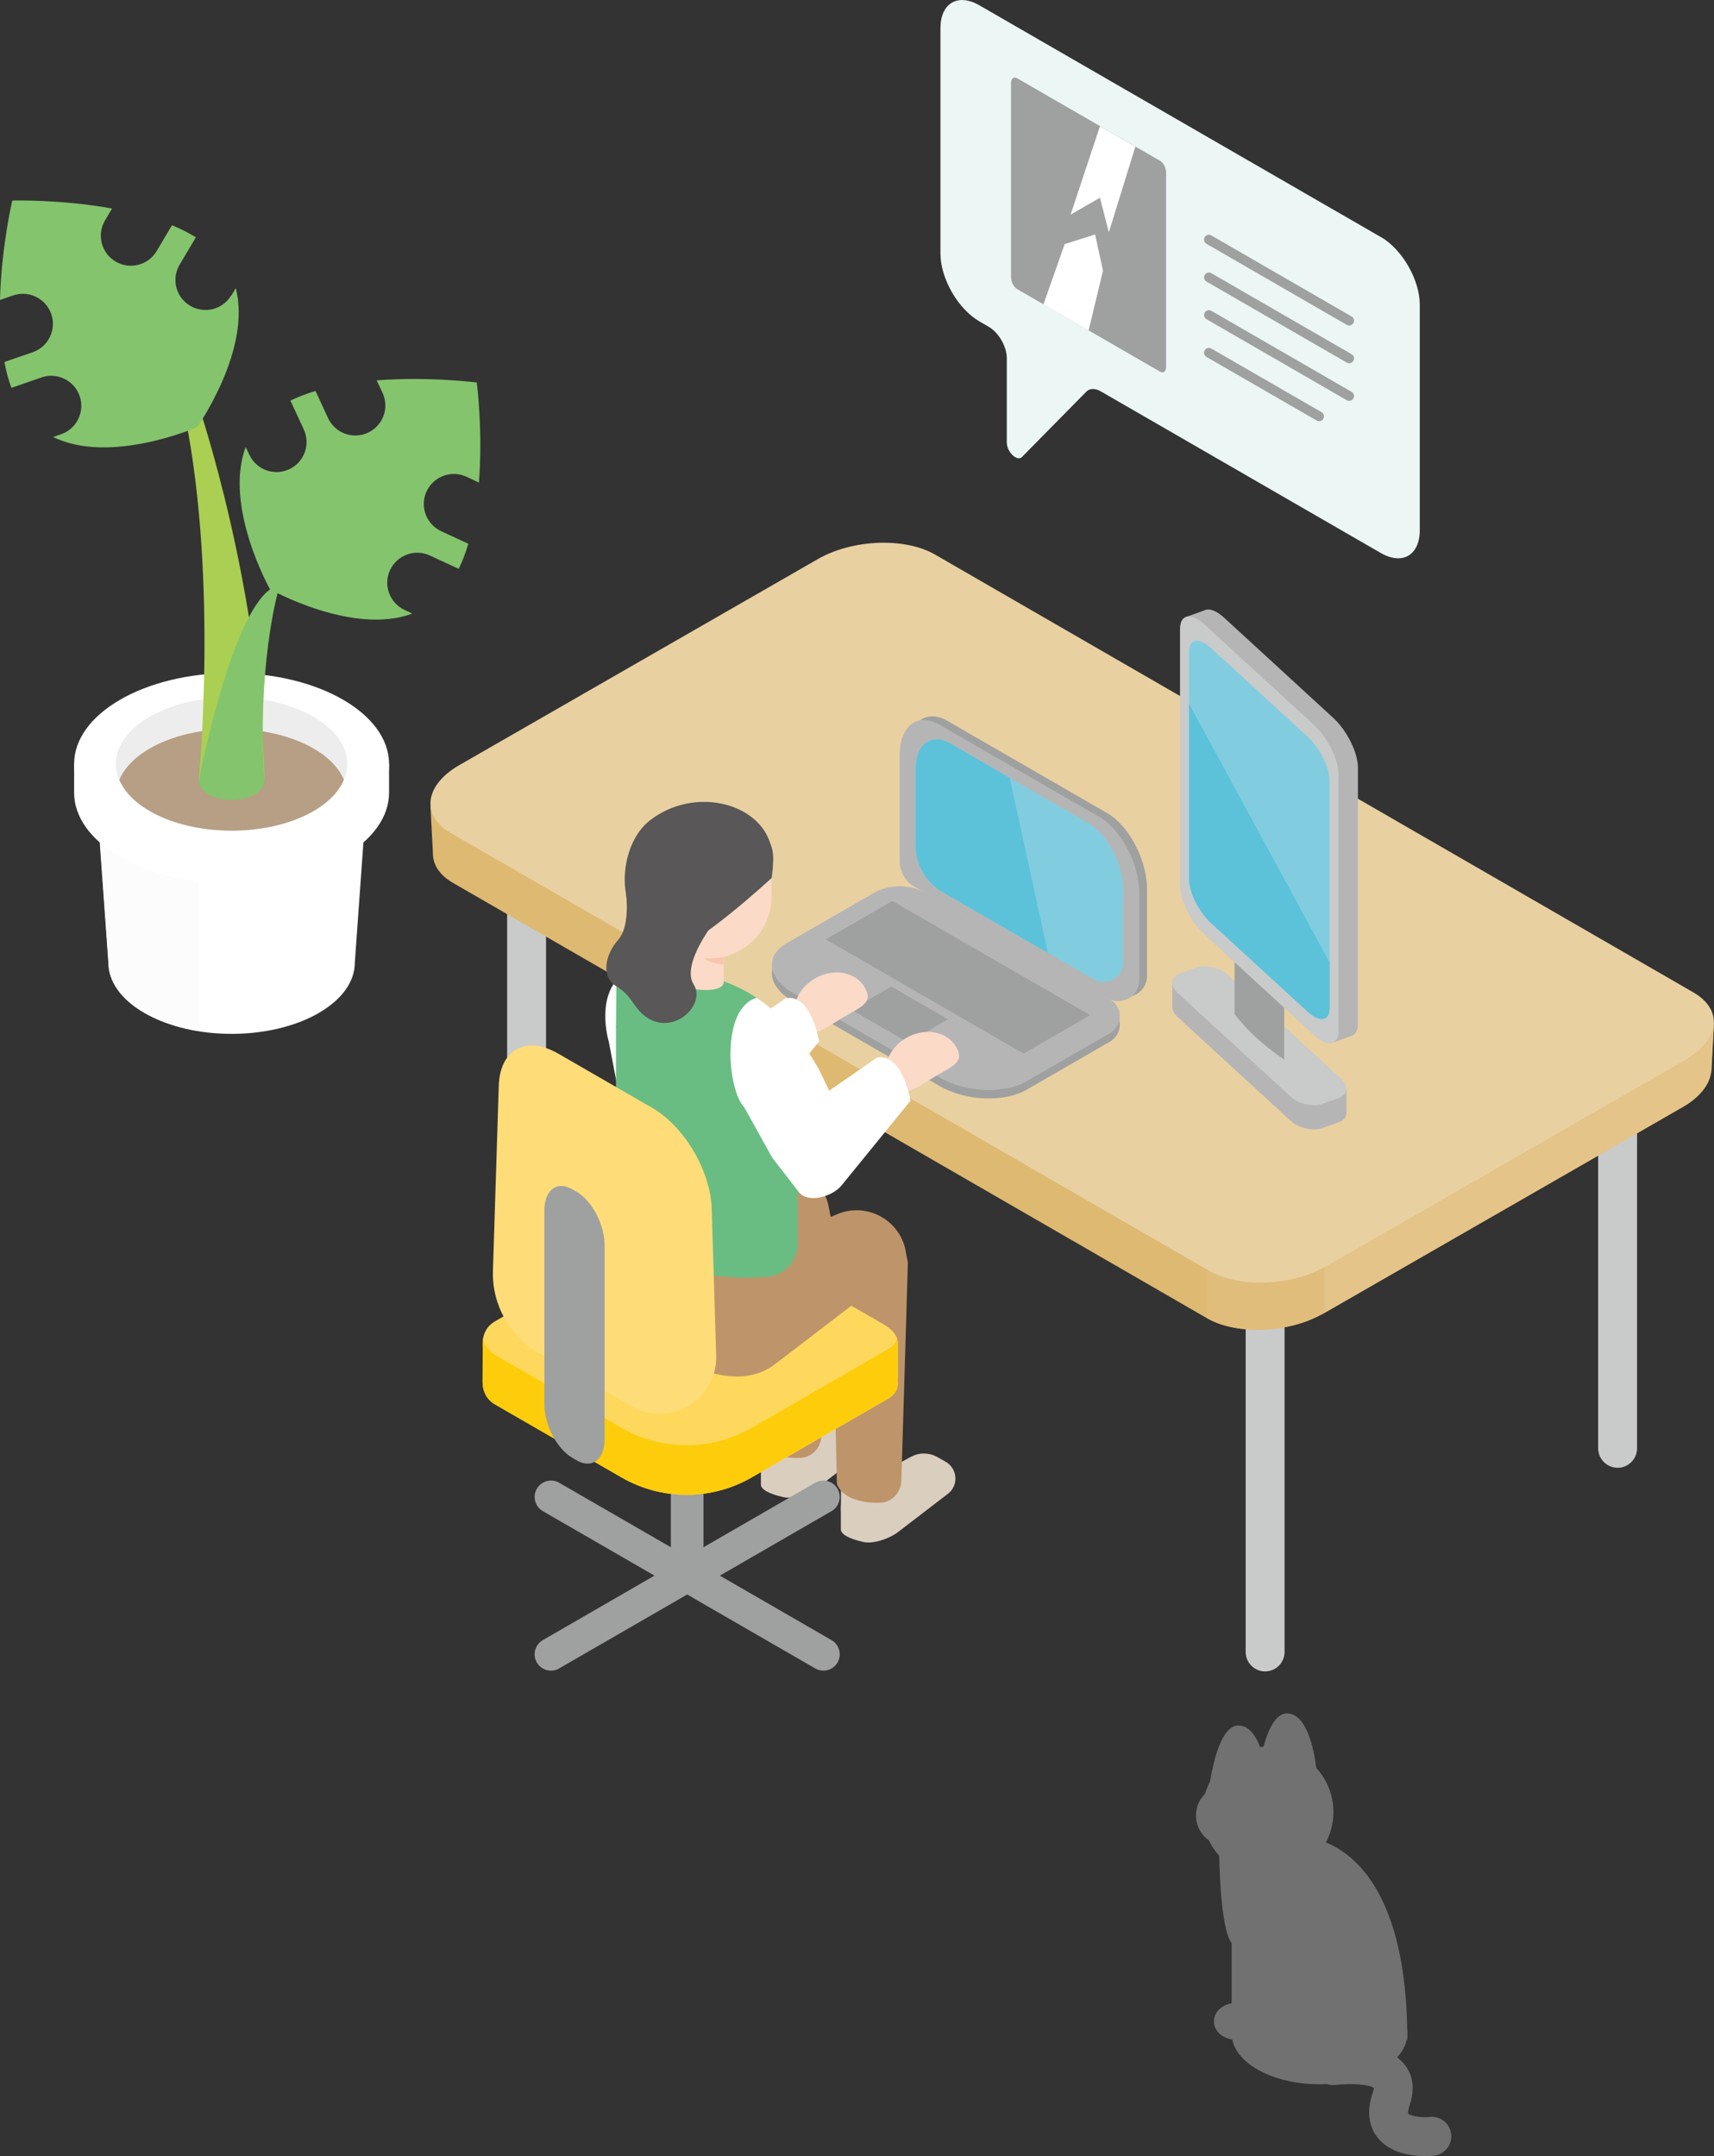 <?xml version="1.0" encoding="UTF-8"?><svg id="_レイヤー_2" xmlns="http://www.w3.org/2000/svg" viewBox="0 0 176.22 221.7"><rect x="0" y="0" width="176.22" height="221.7" fill="#333333" stroke="none"/><g id="_レイヤー_2-2"><path d="m166.31,150.92c-1.1,0-2-.9-2-2v-43.61c0-1.1.9-2,2-2s2,.9,2,2v43.61c0,1.1-.9,2-2,2Z" style="fill:#c9caca; stroke-width:0px;"/><path d="m130.07,171.86c-1.1,0-2-.9-2-2v-43.61c0-1.1.9-2,2-2s2,.9,2,2v43.61c0,1.1-.9,2-2,2Z" style="fill:#c9caca; stroke-width:0px;"/><path d="m54.14,128.01c-1.1,0-2-.9-2-2v-43.61c0-1.1.9-2,2-2s2,.9,2,2v43.61c0,1.1-.9,2-2,2Z" style="fill:#c9caca; stroke-width:0px;"/><path d="m176.21,105.22l-7.41-1.25-72.43-41.82c-3.09-1.78-8.48-1.56-12.04.5l-36.41,20.93-3.66-.62.25,4.82c0,1.13.68,2.21,2.08,3.01l77.48,44.74c3.09,1.78,8.48,1.56,12.04-.5l36.87-21.19c1.81-1.04,2.79-2.36,2.93-3.63h.02l.27-4.99h.01Z" style="fill:#deb971; stroke-width:0px;"/><path d="m124.33,130.68l-77.97-45.02c-3.1-1.79-2.73-4.91.83-6.97l36.87-21.19c3.56-2.06,8.97-2.27,12.07-.48l77.97,45.02c3.1,1.79,2.73,4.91-.83,6.97l-36.87,21.19c-3.56,2.06-8.97,2.27-12.07.48h0Z" style="fill:#e9d0a1; stroke-width:0px;"/><path d="m176.2,105.22c-.06,1.32-1.05,2.7-2.92,3.79l-36.87,21.19c-.09.05-.19.09-.28.13v4.69l36.87-21.19c1.81-1.04,2.79-2.36,2.93-3.63h.02l.27-4.99h-.02Z" style="fill:#e4c489; stroke-width:0px;"/><path d="m124.33,130.68h-.24v4.85c2.63,1.52,6.93,1.57,10.35.28l1.69-.78v-4.69c-3.56,1.92-8.77,2.09-11.79.34h0Z" style="fill:#e0bd7b; stroke-width:0px;"/><path d="m141.96,24.37L100.7.55c-2.22-1.28-4.01-.23-4.01,2.35v23.17c0,2.57,1.8,5.7,4.01,6.98l.95.55c1.03.59,1.86,2.04,1.86,3.23v8.67c0,.97,1.07,2,1.56,1.49l6.62-6.72c.35-.36.91-.36,1.5-.02l28.77,16.61c2.22,1.28,4.01.23,4.01-2.35v-23.17c0-2.57-1.8-5.7-4.01-6.98h0Z" style="fill:#ebf6f5; stroke-width:0px;"/><path d="m119.26,38.21l-14.68-8.48c-.35-.2-.63-.74-.63-1.2V8.53c0-.46.28-.68.63-.48l14.68,8.48c.35.2.63.74.63,1.2v20c0,.46-.28.68-.63.48Z" style="fill:#9fa0a0; stroke-width:0px;"/><path d="m138.71,33.47c-.08,0-.17-.02-.25-.07l-14.42-8.33c-.24-.14-.32-.44-.18-.68s.44-.32.68-.18l14.42,8.33c.24.14.32.44.18.68-.09.16-.26.25-.43.25Z" style="fill:#9fa0a0; stroke-width:0px;"/><path d="m138.71,37.35c-.08,0-.17-.02-.25-.07l-14.42-8.33c-.24-.14-.32-.44-.18-.68s.44-.32.68-.18l14.42,8.33c.24.14.32.44.18.68-.09.16-.26.25-.43.25Z" style="fill:#9fa0a0; stroke-width:0px;"/><path d="m138.71,41.22c-.08,0-.17-.02-.25-.07l-14.42-8.33c-.24-.14-.32-.44-.18-.68s.44-.32.68-.18l14.42,8.33c.24.14.32.44.18.68-.09.16-.26.25-.43.25Z" style="fill:#9fa0a0; stroke-width:0px;"/><path d="m135.62,43.31c-.08,0-.17-.02-.25-.07l-11.33-6.54c-.24-.14-.32-.44-.18-.68s.44-.32.68-.18l11.33,6.54c.24.14.32.44.18.68-.09.16-.26.25-.43.25Z" style="fill:#9fa0a0; stroke-width:0px;"/><polygon points="113.09 12.98 116.73 15.08 114 23.89 113.09 20.33 110.07 22.07 113.09 12.98" style="fill:#fff; stroke-width:0px;"/><polygon points="107.28 31.3 109.46 25.1 112.59 24.11 113.4 27.84 111.92 33.98 107.28 31.3" style="fill:#fff; stroke-width:0px;"/><path d="m97.47,74.16l16.35,9.44c2.27,1.31,4.11,4.83,4.11,7.85v8.9c0,1.66-1.8,2.7-3.23,1.87l-19.79-11.43c-.96-.55-1.54-1.57-1.54-2.68v-10.85c0-3.03,1.84-4.42,4.11-3.11h0Z" style="fill:#9fa0a0; stroke-width:0px;"/><path d="m81.53,102.96l15.12,8.73c2.63,1.52,6.6,1.68,8.88.37l8.59-4.96c1.34-.77,1.34-2.71,0-3.48l-18.85-10.88c-1.71-.99-3.82-.99-5.53,0l-8.84,5.1c-2.28,1.31-1.99,3.61.64,5.13h-.01Z" style="fill:#9fa0a0; stroke-width:0px;"/><path d="m81.53,102.09l15.12,8.73c2.63,1.52,6.6,1.68,8.88.37l8.59-4.96c1.34-.77,1.34-2.71,0-3.48l-18.85-10.88c-1.71-.99-3.82-.99-5.53,0l-8.84,5.1c-2.28,1.31-1.99,3.61.64,5.13h-.01Z" style="fill:#b5b5b6; stroke-width:0px;"/><path d="m96.62,74.53l16.39,9.46c2.28,1.31,4.12,4.84,4.12,7.87v8.92c0,1.66-1.8,2.7-3.24,1.87l-19.84-11.45c-.96-.55-1.55-1.58-1.55-2.68v-10.87c0-3.03,1.84-4.43,4.12-3.11h0Z" style="fill:#b5b5b6; stroke-width:0px;"/><path d="m97.71,76.45l14.2,8.2c1.97,1.14,3.57,4.19,3.57,6.82v7.46c0,1.56-1.69,2.54-3.04,1.76l-15.49-8.95c-1.74-1-2.81-2.86-2.81-4.86v-7.73c0-2.63,1.6-3.84,3.57-2.7h0Z" style="fill:#81cddf; stroke-width:0px;"/><polygon points="84.89 96.59 105.24 108.33 112.08 104.38 91.74 92.64 84.89 96.59" style="fill:#9fa0a0; stroke-width:0px;"/><polygon points="87.53 103.82 93.35 107.18 97.47 104.81 91.64 101.44 87.53 103.82" style="fill:#9fa0a0; stroke-width:0px;"/><path d="m94.14,86.88v-7.73c0-2.63,1.6-3.84,3.57-2.7l6.09,3.52,3.94,18.01h0l-10.8-6.23c-1.74-1-2.81-2.86-2.81-4.86h0Z" style="fill:#5bc2d9; stroke-width:0px;"/><ellipse cx="135.66" cy="209.1" rx="9.03" ry="5.21" style="fill:#727171; stroke-width:0px;"/><path d="m124.12,185.43s.64-8.01,3.2-8.01,3.04,5.85,3.04,5.85l-6.24,2.16h0Z" style="fill:#727171; stroke-width:0px;"/><path d="m129.11,184.19s.64-8.01,3.2-8.01,3.04,5.85,3.04,5.85l-6.24,2.16h0Z" style="fill:#727171; stroke-width:0px;"/><circle cx="130.36" cy="186.32" r="6.73" style="fill:#727171; stroke-width:0px;"/><circle cx="126.09" cy="186.67" r="3.13" style="fill:#727171; stroke-width:0px;"/><path d="m133.74,188.87s10.95-.41,10.95,20.87l-18.06-.64v-18.24l7.11-1.99Z" style="fill:#727171; stroke-width:0px;"/><ellipse cx="127.1" cy="207.84" rx="2.3" ry="1.9" style="fill:#727171; stroke-width:0px;"/><path d="m125.35,190.82s.09,7.58,1.28,8.95,1.28-8.95,1.28-8.95h-2.56Z" style="fill:#727171; stroke-width:0px;"/><path d="m146.5,221.69c-1.32,0-3.57-.26-4.86-1.89-.67-.84-1.3-2.33-.5-4.63.12-.34.1-.48.1-.48-.33-.33-2.31-.52-3.88-.31-1.1.16-2.1-.62-2.25-1.71s.62-2.1,1.71-2.25c1.28-.17,5.61-.55,7.55,1.82.65.79,1.27,2.17.55,4.25-.21.61-.14.84-.14.84.2.24,1.39.43,2.22.34,1.1-.12,2.08.68,2.2,1.78.12,1.1-.68,2.08-1.78,2.2-.16.02-.49.05-.92.05h0Z" style="fill:#727171; stroke-width:0px;"/><path d="m79.41,148.47l6.01-3.28c.86-.47,1.89-.46,2.74.02l.84.48c1.2.68,1.36,2.35.31,3.24l-5.19,3.98c-.91.7-2.72,1.35-3.81.97,0,0-2.08-.44-2.08-1.23v-2.2c0-.82.45-1.58,1.17-1.97h0Z" style="fill:#dacebf; stroke-width:0px;"/><path d="m79.14,152.07c.75.38,1.5.4,2.26.08.65-.28,1.07-.93,1.07-1.64v-4.7h-4.23v4.71c0,.64.33,1.27.91,1.56h-.01Z" style="fill:#dacebf; stroke-width:0px;"/><path d="m82.33,149.9c-1.97.11-4.09-.55-4.51-1.97l-.48-22.21,7.78-.52-.67,22.44c-.03,1.19-.94,2.2-2.13,2.27h.01Z" style="fill:#be956a; stroke-width:0px;"/><path d="m87.63,153.08l6.01-3.28c.86-.47,1.89-.46,2.74.02l.84.48c1.2.68,1.36,2.35.31,3.24l-5.19,3.98c-.91.7-2.72,1.35-3.81.97,0,0-2.08-.44-2.08-1.23v-2.2c0-.82.45-1.58,1.17-1.97h0Z" style="fill:#dacebf; stroke-width:0px;"/><path d="m87.36,156.68c.75.38,1.5.4,2.26.08.65-.28,1.07-.93,1.07-1.64v-4.7h-4.23v4.71c0,.64.33,1.27.91,1.56h-.01Z" style="fill:#dacebf; stroke-width:0px;"/><path d="m90.55,154.51c-1.97.11-4.09-.55-4.51-1.97l-.48-22.21,7.78-.52-.67,22.44c-.03,1.19-.94,2.2-2.13,2.27h.01Z" style="fill:#be956a; stroke-width:0px;"/><path d="m86.71,104.6c1.89-1.12,3.13-1.5,2.18-3.1s-3.25-1.99-5.14-.87c-1.89,1.12-2.65,3.33-1.7,4.93.95,1.6,2.77.16,4.66-.96h0Z" style="fill:#fbdac8; stroke-width:0px;"/><path d="m84.21,107.08s-.77-4.92-3.43-4.44l-6.41,4.44-4.33,5.9,2.63,3.4c.85,1.31,3.48.62,4.46-.59l7.09-8.71h-.01Z" style="fill:#fff; stroke-width:0px;"/><path d="m85.49,168.64l-11.48-6.63,11.48-6.63c.8-.46,1.08-1.49.62-2.3-.46-.8-1.49-1.08-2.3-.62l-13.16,7.6-13.16-7.6c-.8-.46-1.83-.19-2.3.62-.46.8-.19,1.83.62,2.3l11.48,6.63-11.48,6.63c-.8.46-1.08,1.49-.62,2.3.31.54.88.84,1.46.84.29,0,.57-.07.84-.23l13.16-7.6,13.16,7.6c.26.15.55.23.84.23.58,0,1.15-.3,1.46-.84.46-.8.19-1.83-.62-2.3Z" style="fill:#9fa0a0; stroke-width:0px;"/><path d="m70.65,162.86c-.93,0-1.68-.75-1.68-1.68v-32.75c0-.93.75-1.68,1.68-1.68s1.68.75,1.68,1.68v32.75c0,.93-.75,1.68-1.68,1.68Z" style="fill:#9fa0a0; stroke-width:0px;"/><path d="m49.7,141.7v-3.15c-.22-.99.17-2.1,1.18-2.68l16.97-9.8c1.52-.88,4.17-.77,5.93.25l17.08,9.86c.97.56,1.46,1.27,1.45,1.95h0v3.57h-.15c.35.77.07,1.58-.88,2.13l-13.99,8.08c-4.14,2.39-9.25,2.39-13.39,0l-13.03-7.52c-1-.58-1.39-1.69-1.18-2.68h.01Z" style="fill:#fed85d; stroke-width:0px;"/><path d="m49.68,137.58c.12.68.51,1.31,1.19,1.71l13.03,7.52c4.14,2.39,9.25,2.39,13.39,0l13.99-8.08c.51-.29.82-.66.95-1.06.05.15.07.31.07.46h0v3.57h0c.08.86-.08,1.58-1.03,2.13l-13.99,8.08c-4.14,2.39-9.25,2.39-13.39,0l-13.03-7.52c-1-.58-1.3-1.62-1.25-2.64l.02-3.17c-.03-.38-.01-.67.04-.99h0Z" style="fill:#fdcd0c; stroke-width:0px;"/><path d="m68.04,108.8l-.97-9.8c-6.73.8-4.48,8.1-4.48,8.1l1.1,5.77c.47,2.49,2.28,4.52,4.7,5.27l1.51.47-1.87-9.82h0Z" style="fill:#fff; stroke-width:0px;"/><path d="m85.43,125.26l-.24-1.22c-.63-3.19-4.02-5-7.02-3.75l-14.84,6.44.13,5.18c.08,3.04,3.43,4.85,6.02,3.25l15.94-9.9h0Z" style="fill:#be956a; stroke-width:0px;"/><polygon points="79.86 126.73 64.01 121.33 63.33 126.73 80.89 135.59 79.86 126.73" style="fill:#be956a; stroke-width:0px;"/><path d="m93.11,128.59c-.63-3.19-4.02-5-7.02-3.75l-14.1,5.9.25,1.83-8.7-.07c-.13,3.19.85,4.46,4.03,6.18,3.83,2.21,8.61,4.27,12.12,1.58l13.65-10.45-.24-1.22h.01Z" style="fill:#be956a; stroke-width:0px;"/><path d="m78.35,114.28l-15.02-8.67.06-5.84c3.53-1.15,12.33.33,15.92,4.11l-.96,10.4h0Z" style="fill:#69bd83; stroke-width:0px;"/><path d="m78.85,131.29c-7.08.51-14.44-1.6-15.52-6.03v-19.77l18.68,8.33v14.05c0,1.79-1.38,3.29-3.16,3.42Z" style="fill:#69bd83; stroke-width:0px;"/><path d="m74.42,100.94c0,1.66-6.21.67-6.21-.99l.1-5.78h6.11v6.77Z" style="fill:#fbdac8; stroke-width:0px;"/><path d="m71,97.66l-.63-3.49h4.04v4.99c-1.38-.07-2.64-.78-3.42-1.51h.01Z" style="fill:#f8c5ac; stroke-width:0px;"/><rect x="66.07" y="83.52" width="13.26" height="15.03" rx="6.38" ry="6.38" style="fill:#fbdac8; stroke-width:0px;"/><path d="m79.33,90.28s-7.92,7.32-10.23,7.32c-.81,0-2.04-1.55-2.75-2.56-.28-.4-.58-.79-.96-1.09-1.8-1.43-1.66-7.26,1.5-9.65,4.42-3.35,10.69-1.85,12.19,2.1.39,1.03.57,1.43.26,3.89h-.01Z" style="fill:#595757; stroke-width:0px;"/><path d="m64.35,91.82s.51,3.35-.82,4.85-1.75,3.79-.2,4.72,1.69,1.95,2.74,2.89c2.9,2.56,6.61-.9,5.25-3.05s2.3-6.65,2.3-6.65l-9.28-2.75h.01Z" style="fill:#595757; stroke-width:0px;"/><path d="m96.1,110.71c1.89-1.12,3.13-1.5,2.18-3.1s-3.25-1.99-5.14-.87c-1.89,1.12-2.65,3.33-1.7,4.93s2.77.16,4.66-.96h0Z" style="fill:#fbdac8; stroke-width:0px;"/><path d="m77.8,102.6c-3.71,1.02-3.03,9.46-1.29,11.24l7.95-3.35s-2.44-5.07-6.66-7.89Z" style="fill:#fff; stroke-width:0px;"/><path d="m79.42,119.08c2.77.9,6.93.51,8.23-1.99l-3.51-7.25-7.63,4,2.91,5.24Z" style="fill:#fff; stroke-width:0px;"/><path d="m93.6,113.18s-.77-4.92-3.43-4.44l-6.41,4.44-4.33,5.9,2.63,3.4c.85,1.31,3.48.62,4.46-.59l7.09-8.71h-.01Z" style="fill:#fff; stroke-width:0px;"/><path d="m55.37,139.07l9.54,5.51c3.95,2.28,8.86-.66,8.72-5.21l-.46-15.11c-.12-3.87-2.82-8.45-6.12-10.35l-9.65-5.57c-3.3-1.9-6-.45-6.12,3.29l-.6,19.04c-.11,3.45,1.69,6.69,4.68,8.41h0Z" style="fill:#fedd78; stroke-width:0px;"/><path d="m58.85,149.9l.43.25c1.59.92,2.88-.06,2.88-2.17v-19.94c0-2.12-1.29-4.58-2.88-5.5l-.43-.25c-1.59-.92-2.88.06-2.88,2.17v19.94c0,2.12,1.29,4.58,2.88,5.5Z" style="fill:#9fa0a0; stroke-width:0px;"/><path d="m139.61,78.91v26.34c0,1.53-1.14,1.73-2.54.45l-11.22-10.3c-1.4-1.28-2.54-3.57-2.54-5.1v-26.34c0-1.53,1.14-1.73,2.54-.45l11.22,10.3c1.4,1.28,2.54,3.57,2.54,5.1Z" style="fill:#b5b5b6; stroke-width:0px;"/><polygon points="123.91 62.73 121.85 63.47 136.89 107.25 138.96 106.51 123.91 62.73" style="fill:#b5b5b6; stroke-width:0px;"/><path d="m138.43,114.47v-2.5l-6.63-4.14-5.53-5.08c-.83-.76-2.28-1.1-3.24-.76l-.36.13-2.14-1.34v2.96l.03.02c.06.27.24.56.53.83l11.6,10.65c.83.76,2.28,1.1,3.24.76l1.71-.61c.52-.18.78-.53.79-.93h0Z" style="fill:#b5b5b6; stroke-width:0px;"/><path d="m132.68,112.75l-11.6-10.65c-.83-.76-.73-1.66.23-2l1.71-.61c.96-.34,2.41,0,3.24.76l11.6,10.65c.83.76.73,1.66-.23,2l-1.71.61c-.96.34-2.41,0-3.24-.76Z" style="fill:#c9caca; stroke-width:0px;"/><path d="m132.03,108.95c-1.99-1.36-3.73-2.89-5.1-4.68v-12.32l5.1,4.68v12.32Z" style="fill:#9fa0a0; stroke-width:0px;"/><path d="m137.62,79.63v26.34c0,1.53-1.14,1.73-2.54.45l-11.22-10.3c-1.4-1.28-2.54-3.57-2.54-5.1v-26.34c0-1.53,1.14-1.73,2.54-.45l11.22,10.3c1.4,1.28,2.54,3.57,2.54,5.1Z" style="fill:#c9caca; stroke-width:0px;"/><path d="m136.7,80.28v23.36c0,1.36-1.01,1.54-2.25.4l-9.95-9.13c-1.24-1.14-2.25-3.17-2.25-4.52v-23.36c0-1.36,1.01-1.54,2.25-.4l9.95,9.13c1.24,1.14,2.25,3.17,2.25,4.52Z" style="fill:#81cddf; stroke-width:0px;"/><path d="m122.25,72.38h0v18c0,1.36,1.01,3.39,2.25,4.52l9.95,9.13c1.24,1.14,2.25.96,2.25-.4v-4.67h0l-14.45-26.59h0Z" style="fill:#5bc2d9; stroke-width:0px;"/><path d="m37.94,78.55H9.68l1.46,20.44c0,1.87,1.24,3.75,3.71,5.17,4.95,2.86,12.97,2.86,17.92,0,2.47-1.43,3.71-3.3,3.71-5.17h0l1.46-20.44h0Z" style="fill:#fff; stroke-width:0px;"/><path d="m14.87,104.07c1.61.93,3.55,1.55,5.6,1.87v-27.42h-10.76l1.45,20.39c0,1.87,1.23,3.74,3.7,5.16h0Z" style="fill:#fcfcfc; stroke-width:0px;"/><path d="m39.15,78.55c-.77-1.33-2.06-2.59-3.89-3.65-6.32-3.65-16.57-3.65-22.9,0-1.84,1.06-3.12,2.32-3.89,3.65h-.85v2.96h0c0,2.39,1.58,4.78,4.74,6.61,6.32,3.65,16.57,3.65,22.9,0,3.16-1.83,4.74-4.22,4.74-6.61v-2.96h-.85Z" style="fill:#fff; stroke-width:0px;"/><ellipse cx="23.81" cy="78.55" rx="16.19" ry="9.35" style="fill:#fff; stroke-width:0px;"/><ellipse cx="23.81" cy="78.55" rx="11.9" ry="6.87" style="fill:#ededed; stroke-width:0px;"/><path d="m32.23,76.96c-4.65-2.68-12.19-2.68-16.83,0-1.6.92-2.63,2.04-3.13,3.22.5,1.18,1.53,2.3,3.13,3.22,4.65,2.68,12.19,2.68,16.83,0,1.6-.92,2.63-2.04,3.13-3.22-.5-1.18-1.53-2.3-3.13-3.22Z" style="fill:#b69f84; stroke-width:0px;"/><ellipse cx="23.81" cy="80.29" rx="3.38" ry="1.95" style="fill:#84c46d; stroke-width:0px;"/><path d="m20.43,41.76s6.37,18.71,6.76,38.53h-6.76s2.01-20.38-1.37-37.35c0,0,1.37-1.18,1.37-1.18Z" style="fill:#aacf52; stroke-width:0px;"/><path d="m23.78,30.36c-.87,1.47-2.76,1.95-4.23,1.08-1.47-.87-1.95-2.76-1.08-4.23l1.67-2.81c-.76-.47-1.59-.88-2.46-1.24l-1.57,2.65c-.87,1.47-2.76,1.95-4.23,1.08s-1.95-2.76-1.08-4.23l.72-1.22c-5.31-.96-10.26-.82-10.26-.82,0,0-1.13,4.82-1.26,10.22l1.34-.46c1.61-.56,3.37.3,3.93,1.91s-.3,3.37-1.91,3.93l-2.91,1c.18.93.41,1.83.72,2.66l3.09-1.07c1.61-.56,3.37.3,3.93,1.91s-.3,3.37-1.91,3.93l-.82.28c5.87,2.9,14.81-1.01,14.81-1.01,0,0,5.63-7.97,3.97-14.3l-.44.75h-.02Z" style="fill:#84c46d; stroke-width:0px;"/><path d="m25.63,46.75c.72,1.55,2.55,2.22,4.1,1.5s2.22-2.55,1.5-4.1l-1.37-2.96c.8-.39,1.67-.72,2.58-.99l1.29,2.79c.72,1.55,2.55,2.22,4.1,1.5s2.22-2.55,1.5-4.1l-.6-1.28c5.38-.42,10.29.22,10.29.22,0,0,.64,4.91.22,10.29l-1.28-.6c-1.55-.72-3.38-.04-4.1,1.5s-.04,3.38,1.5,4.1l2.79,1.29c-.27.91-.6,1.78-.99,2.58l-2.96-1.37c-1.55-.72-3.38-.04-4.1,1.5-.72,1.55-.04,3.38,1.5,4.1l.79.37c-6.13,2.29-14.63-2.5-14.63-2.5,0,0-4.79-8.5-2.5-14.63l.37.79h0Z" style="fill:#84c46d; stroke-width:0px;"/><path d="m28.54,61s-2.14,7.72-1.35,19.3h-6.76s3.2-16.74,7.34-19.7c4.14-2.96.77.4.77.4Z" style="fill:#84c46d; stroke-width:0px;"/></g></svg>